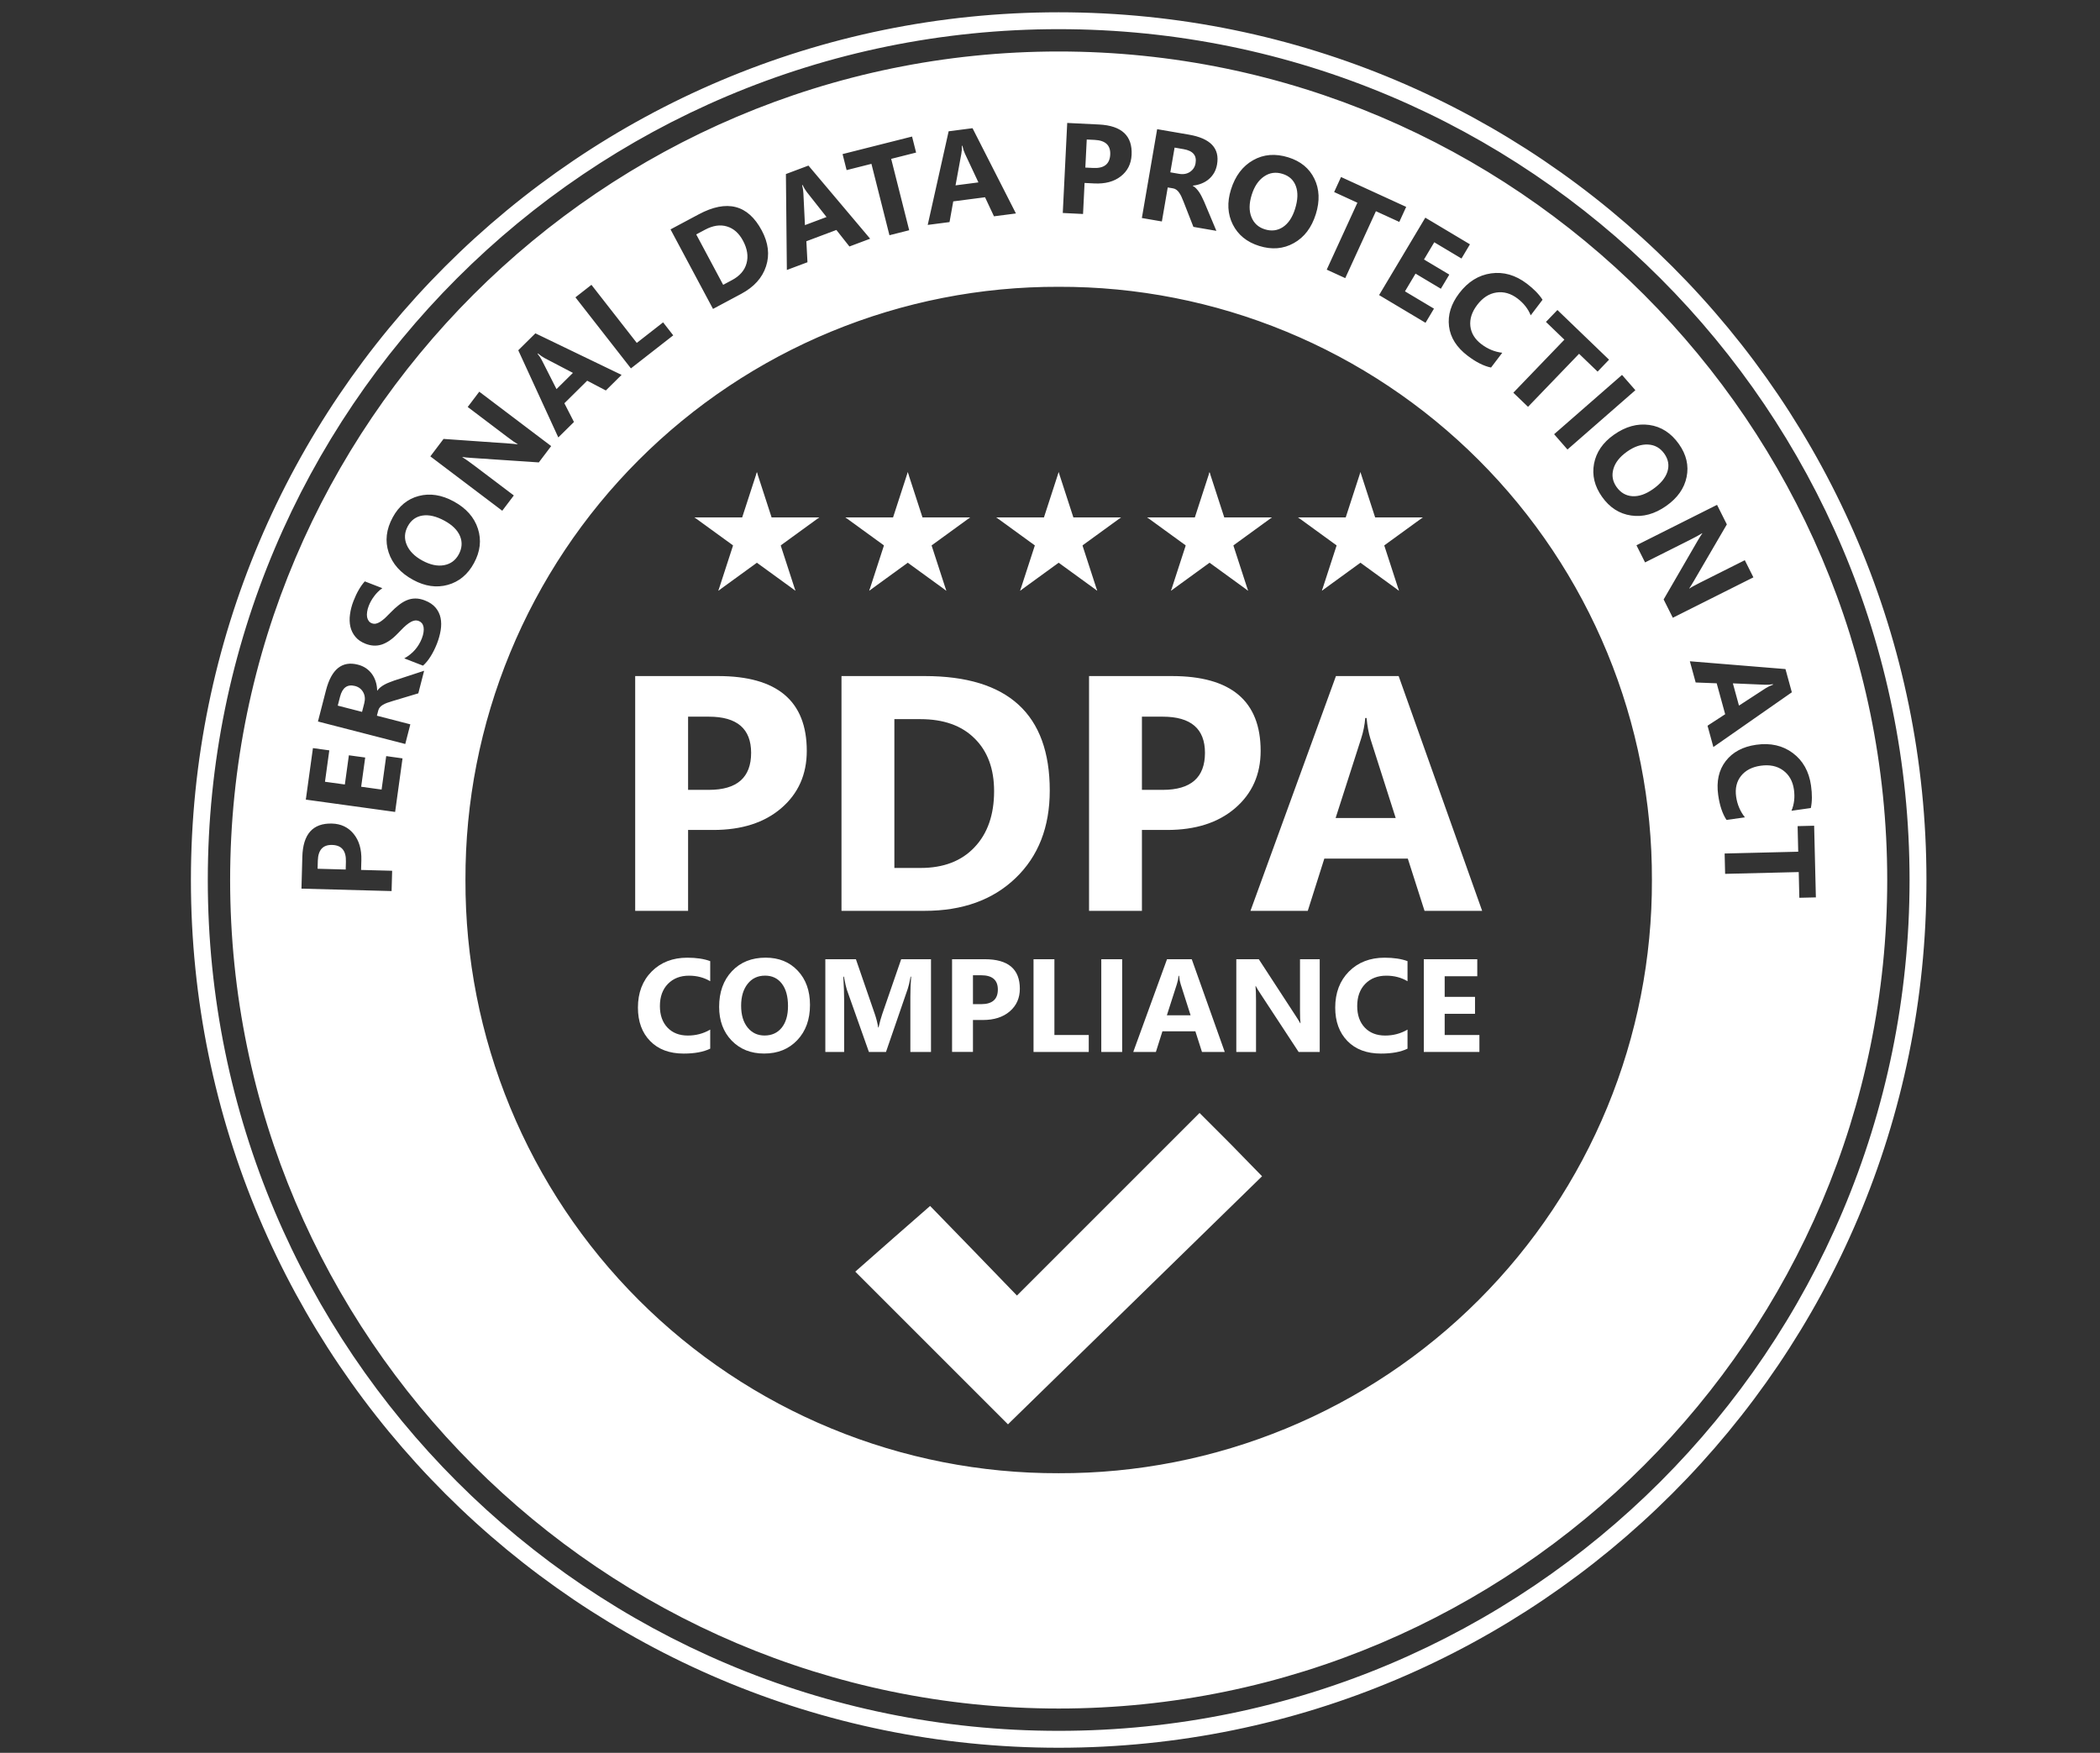<svg width="121" height="101" viewBox="0 0 121 101" fill="none" xmlns="http://www.w3.org/2000/svg">
<rect x="0" y="0" width="121" height="101" fill="#333333" stroke="none"/>
<path d="M39.647 47.824V52.485H36.599V38.956H41.373C44.782 38.956 46.486 40.394 46.486 43.268C46.486 44.626 45.996 45.727 45.014 46.57C44.04 47.406 42.735 47.824 41.099 47.824H39.647ZM39.647 41.296V45.513H40.845C42.467 45.513 43.279 44.802 43.279 43.381C43.279 41.991 42.467 41.296 40.845 41.296H39.647ZM48.486 52.484V38.956H53.279C58.084 38.956 60.486 41.154 60.486 45.551C60.486 47.657 59.829 49.34 58.514 50.598C57.206 51.855 55.461 52.484 53.279 52.484L48.486 52.484ZM51.533 41.438V50.013H53.043C54.364 50.013 55.398 49.617 56.147 48.824C56.901 48.032 57.279 46.953 57.279 45.588C57.279 44.299 56.904 43.287 56.156 42.551C55.414 41.809 54.37 41.438 53.024 41.438H51.533ZM65.797 47.824V52.485H62.75V38.956H67.523C70.932 38.956 72.637 40.394 72.637 43.268C72.637 44.626 72.146 45.727 71.165 46.57C70.19 47.406 68.885 47.824 67.25 47.824H65.797ZM65.797 41.296V45.513H66.995C68.618 45.513 69.429 44.802 69.429 43.381C69.429 41.991 68.618 41.296 66.995 41.296H65.797ZM85.4 52.484H82.08L81.117 49.475H76.306L75.353 52.484H72.051L76.976 38.956H80.589L85.4 52.484ZM80.419 47.136L78.967 42.588C78.86 42.249 78.784 41.843 78.74 41.371H78.665C78.633 41.768 78.555 42.161 78.429 42.551L76.957 47.136L80.419 47.136Z" fill="white"/>
<path d="M40.922 60.426C40.532 60.615 40.023 60.709 39.394 60.709C38.575 60.709 37.93 60.468 37.461 59.986C36.991 59.505 36.757 58.862 36.757 58.06C36.757 57.206 37.02 56.513 37.547 55.981C38.076 55.45 38.761 55.184 39.603 55.184C40.125 55.184 40.564 55.25 40.922 55.382V56.54C40.564 56.327 40.157 56.22 39.7 56.22C39.198 56.22 38.794 56.377 38.485 56.693C38.177 57.008 38.023 57.436 38.023 57.975C38.023 58.491 38.169 58.904 38.459 59.212C38.75 59.517 39.141 59.67 39.633 59.67C40.102 59.67 40.532 59.556 40.922 59.327L40.922 60.426Z" fill="white"/>
<path d="M44.029 60.707C43.264 60.707 42.641 60.459 42.159 59.962C41.677 59.463 41.436 58.814 41.436 58.014C41.436 57.169 41.681 56.486 42.17 55.965C42.66 55.443 43.308 55.182 44.115 55.182C44.877 55.182 45.493 55.432 45.963 55.931C46.435 56.431 46.671 57.089 46.671 57.906C46.671 58.745 46.426 59.422 45.937 59.936C45.45 60.45 44.814 60.707 44.029 60.707ZM44.082 56.218C43.659 56.218 43.324 56.377 43.076 56.695C42.827 57.01 42.703 57.429 42.703 57.95C42.703 58.479 42.827 58.898 43.076 59.206C43.324 59.514 43.649 59.668 44.052 59.668C44.467 59.668 44.796 59.519 45.039 59.221C45.282 58.92 45.404 58.504 45.404 57.973C45.404 57.419 45.286 56.988 45.05 56.68C44.814 56.372 44.491 56.218 44.082 56.218ZM53.643 60.616H52.454V57.419C52.454 57.074 52.469 56.693 52.499 56.275H52.469C52.407 56.603 52.351 56.839 52.301 56.983L51.05 60.615H50.066L48.792 57.02C48.757 56.923 48.701 56.675 48.624 56.275H48.591C48.623 56.802 48.639 57.264 48.639 57.661V60.615H47.555V55.273H49.317L50.409 58.44C50.496 58.693 50.559 58.948 50.599 59.203H50.621C50.688 58.908 50.759 58.651 50.834 58.432L51.925 55.273H53.643V60.616ZM56.061 58.774V60.614H54.857V55.272H56.742C58.089 55.272 58.762 55.839 58.762 56.974C58.762 57.511 58.568 57.945 58.181 58.278C57.795 58.608 57.28 58.774 56.635 58.774L56.061 58.774ZM56.061 56.196V57.861H56.534C57.175 57.861 57.495 57.581 57.495 57.019C57.495 56.47 57.175 56.196 56.534 56.196H56.061ZM62.733 60.616H59.551V55.273H60.754V59.639H62.733V60.616ZM64.658 60.616H63.455V55.273H64.658V60.616ZM70.569 60.616H69.257L68.877 59.427H66.977L66.601 60.616H65.297L67.242 55.273H68.668L70.569 60.616ZM68.601 58.503L68.028 56.707C67.985 56.573 67.955 56.413 67.938 56.227H67.908C67.896 56.383 67.865 56.538 67.815 56.692L67.234 58.503H68.601ZM76.041 60.616H74.826L72.624 57.259C72.495 57.063 72.406 56.915 72.356 56.815H72.341C72.361 57.004 72.371 57.292 72.371 57.68V60.616H71.235V55.273H72.531L74.651 58.526C74.748 58.672 74.838 58.817 74.92 58.962H74.934C74.915 58.837 74.905 58.593 74.905 58.227V55.273H76.041L76.041 60.616Z" fill="white"/>
<path d="M81.1 60.426C80.71 60.615 80.201 60.709 79.572 60.709C78.752 60.709 78.108 60.468 77.638 59.986C77.169 59.505 76.934 58.862 76.934 58.06C76.934 57.206 77.198 56.513 77.724 55.981C78.253 55.45 78.939 55.184 79.781 55.184C80.302 55.184 80.742 55.25 81.1 55.382V56.54C80.742 56.327 80.335 56.22 79.878 56.22C79.376 56.22 78.971 56.377 78.663 56.693C78.355 57.008 78.201 57.436 78.201 57.975C78.201 58.491 78.347 58.904 78.637 59.212C78.928 59.517 79.319 59.67 79.811 59.67C80.28 59.67 80.71 59.556 81.1 59.327L81.1 60.426Z" fill="white"/>
<path d="M85.242 60.615H82.038V55.273H85.119V56.253H83.241V57.441H84.989V58.417H83.241V59.639H85.242L85.242 60.615Z" fill="white"/>
<path d="M43.611 27.206L42.444 30.797L44.242 31.383" fill="white"/>
<path d="M43.611 27.206L44.778 30.797L42.981 31.383" fill="white"/>
<path d="M47.203 29.815L43.427 29.815L43.425 31.706" fill="white"/>
<path d="M47.203 29.815L44.148 32.035L43.036 30.506" fill="white"/>
<path d="M40.019 29.816L43.075 32.035L44.187 30.506" fill="white"/>
<path d="M40.019 29.816L43.796 29.816L43.797 31.706" fill="white"/>
<path d="M45.831 34.038L44.664 30.446L42.866 31.029" fill="white"/>
<path d="M45.831 34.038L42.776 31.819L43.886 30.289" fill="white"/>
<path d="M41.391 34.038L44.447 31.818L43.336 30.288" fill="white"/>
<path d="M41.391 34.038L42.558 30.446L44.357 31.029" fill="white"/>
<path d="M52.305 27.205L51.138 30.797L52.936 31.383" fill="white"/>
<path d="M52.305 27.205L53.472 30.797L51.674 31.383" fill="white"/>
<path d="M55.897 29.815L52.121 29.815L52.119 31.706" fill="white"/>
<path d="M55.897 29.815L52.842 32.035L51.73 30.506" fill="white"/>
<path d="M48.713 29.815L51.769 32.035L52.881 30.506" fill="white"/>
<path d="M48.713 29.815L52.49 29.815L52.491 31.706" fill="white"/>
<path d="M54.525 34.038L53.358 30.446L51.56 31.029" fill="white"/>
<path d="M54.525 34.038L51.47 31.819L52.58 30.288" fill="white"/>
<path d="M50.085 34.038L53.141 31.818L52.03 30.288" fill="white"/>
<path d="M50.085 34.038L51.252 30.446L53.051 31.029" fill="white"/>
<path d="M60.999 27.205L59.832 30.797L61.63 31.383" fill="white"/>
<path d="M60.999 27.205L62.166 30.797L60.368 31.383" fill="white"/>
<path d="M64.591 29.815L60.815 29.815L60.813 31.706" fill="white"/>
<path d="M64.591 29.815L61.536 32.035L60.423 30.506" fill="white"/>
<path d="M57.407 29.815L60.462 32.035L61.575 30.506" fill="white"/>
<path d="M57.407 29.815L61.184 29.815L61.185 31.706" fill="white"/>
<path d="M63.219 34.038L62.052 30.446L60.254 31.029" fill="white"/>
<path d="M63.219 34.038L60.164 31.819L61.274 30.288" fill="white"/>
<path d="M58.779 34.038L61.834 31.818L60.724 30.288" fill="white"/>
<path d="M58.779 34.038L59.946 30.446L61.745 31.029" fill="white"/>
<path d="M69.693 27.205L68.526 30.797L70.324 31.383" fill="white"/>
<path d="M69.693 27.205L70.86 30.797L69.062 31.383" fill="white"/>
<path d="M73.285 29.815L69.508 29.815L69.507 31.706" fill="white"/>
<path d="M73.285 29.815L70.23 32.035L69.117 30.506" fill="white"/>
<path d="M66.101 29.815L69.156 32.035L70.269 30.506" fill="white"/>
<path d="M66.101 29.815L69.878 29.815L69.879 31.706" fill="white"/>
<path d="M71.913 34.038L70.746 30.446L68.947 31.029" fill="white"/>
<path d="M71.913 34.038L68.858 31.818L69.968 30.288" fill="white"/>
<path d="M67.473 34.038L70.528 31.818L69.418 30.288" fill="white"/>
<path d="M67.473 34.038L68.64 30.446L70.439 31.029" fill="white"/>
<path d="M78.387 27.205L77.22 30.797L79.018 31.383" fill="white"/>
<path d="M78.387 27.205L79.554 30.797L77.756 31.383" fill="white"/>
<path d="M81.979 29.815L78.202 29.815L78.201 31.706" fill="white"/>
<path d="M81.979 29.815L78.923 32.035L77.811 30.506" fill="white"/>
<path d="M74.795 29.815L77.85 32.035L78.962 30.506" fill="white"/>
<path d="M74.795 29.815L78.572 29.815L78.573 31.706" fill="white"/>
<path d="M80.607 34.038L79.44 30.446L77.641 31.029" fill="white"/>
<path d="M80.607 34.038L77.552 31.818L78.662 30.288" fill="white"/>
<path d="M76.167 34.038L79.222 31.818L78.112 30.288" fill="white"/>
<path d="M76.167 34.038L77.334 30.446L79.132 31.029" fill="white"/>
<path d="M49.281 73.276L49.316 73.243C49.406 73.156 53.583 69.489 53.592 69.489C53.598 69.489 54.726 70.65 56.099 72.07L58.596 74.652L69.117 64.131L70.929 65.944L72.719 67.778C72.635 67.857 58.452 81.703 58.287 81.867L58.079 82.073L49.281 73.276Z" fill="white"/>
<path fill-rule="evenodd" clip-rule="evenodd" d="M11 50.708C11 23.098 33.391 0.708 61 0.708C88.609 0.708 111 23.098 111 50.708C111 78.317 88.609 100.708 61 100.708C33.391 100.708 11 78.317 11 50.708ZM110.027 50.707C110.027 23.625 88.084 1.68 61 1.68C33.918 1.68 11.973 23.623 11.973 50.707C11.973 77.789 33.918 99.734 61 99.734C88.082 99.734 110.027 77.789 110.027 50.707ZM61 2.967C87.285 2.967 108.74 24.422 108.74 50.708C108.74 76.993 87.285 98.448 61 98.448C34.715 98.448 13.26 76.993 13.26 50.708C13.26 24.422 34.715 2.967 61 2.967ZM92.608 63.804C94.321 59.651 95.196 55.2 95.182 50.708C95.196 46.215 94.321 41.764 92.608 37.611C90.895 33.458 88.377 29.684 85.201 26.508C82.024 23.331 78.25 20.814 74.097 19.101C69.944 17.387 65.493 16.512 61.001 16.526C56.508 16.512 52.057 17.387 47.904 19.101C43.751 20.814 39.977 23.331 36.801 26.508C33.624 29.684 31.107 33.458 29.394 37.611C27.68 41.764 26.805 46.215 26.819 50.708C26.805 55.2 27.68 59.651 29.394 63.804C31.107 67.957 33.624 71.731 36.801 74.907C39.977 78.084 43.751 80.602 47.904 82.314C52.057 84.028 56.508 84.903 61.001 84.889C65.493 84.903 69.944 84.028 74.097 82.314C78.25 80.602 82.024 78.084 85.201 74.907C88.377 71.731 90.895 67.957 92.608 63.804ZM25.803 33.701C26.451 33.52 26.953 33.103 27.308 32.45C27.673 31.78 27.749 31.117 27.536 30.462C27.324 29.806 26.859 29.282 26.142 28.892C25.444 28.513 24.773 28.409 24.127 28.58C23.482 28.749 22.983 29.159 22.629 29.81C22.254 30.5 22.175 31.174 22.394 31.835C22.612 32.495 23.082 33.021 23.803 33.413C24.486 33.785 25.153 33.881 25.803 33.701ZM23.498 30.32C23.302 30.68 23.282 31.041 23.438 31.401C23.592 31.759 23.892 32.06 24.337 32.302C24.789 32.547 25.204 32.636 25.583 32.567C25.961 32.498 26.244 32.291 26.431 31.948C26.624 31.593 26.649 31.243 26.508 30.897C26.364 30.549 26.065 30.252 25.611 30.005C25.138 29.748 24.715 29.648 24.343 29.707C23.97 29.765 23.688 29.97 23.498 30.32ZM24.374 38.356L23.293 37.937C23.533 37.805 23.74 37.64 23.912 37.443C24.082 37.245 24.213 37.029 24.304 36.794C24.357 36.657 24.391 36.533 24.405 36.422C24.421 36.309 24.42 36.21 24.404 36.126C24.386 36.039 24.354 35.967 24.308 35.91C24.261 35.853 24.202 35.811 24.132 35.784C24.038 35.747 23.943 35.741 23.848 35.767C23.752 35.792 23.655 35.839 23.555 35.909C23.456 35.977 23.353 36.064 23.244 36.17C23.136 36.275 23.023 36.391 22.904 36.516C22.6 36.833 22.297 37.04 21.998 37.139C21.698 37.236 21.388 37.221 21.066 37.096C20.814 36.999 20.617 36.864 20.477 36.693C20.334 36.521 20.237 36.325 20.187 36.106C20.139 35.885 20.132 35.65 20.167 35.399C20.2 35.148 20.266 34.894 20.365 34.637C20.463 34.385 20.565 34.168 20.672 33.987C20.777 33.802 20.894 33.64 21.02 33.5L22.03 33.892C21.942 33.951 21.858 34.021 21.778 34.101C21.698 34.179 21.625 34.263 21.559 34.354C21.491 34.444 21.43 34.537 21.377 34.633C21.325 34.727 21.282 34.819 21.247 34.909C21.199 35.033 21.167 35.15 21.153 35.261C21.136 35.371 21.136 35.469 21.151 35.556C21.167 35.642 21.198 35.716 21.244 35.778C21.287 35.839 21.346 35.884 21.42 35.913C21.501 35.945 21.583 35.952 21.665 35.934C21.744 35.916 21.829 35.879 21.918 35.823C22.005 35.766 22.098 35.692 22.198 35.601C22.296 35.51 22.401 35.404 22.515 35.285C22.671 35.123 22.825 34.983 22.977 34.866C23.128 34.746 23.281 34.653 23.439 34.587C23.597 34.521 23.761 34.488 23.932 34.487C24.101 34.485 24.284 34.522 24.48 34.598C24.75 34.703 24.957 34.843 25.102 35.018C25.245 35.19 25.34 35.386 25.386 35.606C25.431 35.826 25.432 36.062 25.391 36.316C25.351 36.567 25.28 36.822 25.18 37.081C25.076 37.346 24.956 37.591 24.817 37.814C24.68 38.035 24.532 38.216 24.374 38.356ZM24.103 39.951L24.438 38.65L22.706 39.217C22.616 39.247 22.524 39.281 22.428 39.322C22.331 39.359 22.239 39.401 22.152 39.449C22.066 39.496 21.987 39.548 21.918 39.605C21.846 39.662 21.788 39.724 21.746 39.793L21.732 39.789C21.727 39.606 21.699 39.434 21.648 39.274C21.597 39.111 21.525 38.965 21.431 38.837C21.337 38.708 21.223 38.597 21.09 38.505C20.954 38.413 20.798 38.344 20.623 38.299C19.711 38.064 19.098 38.557 18.783 39.778L18.32 41.574L23.351 42.87L23.643 41.737L21.717 41.24L21.796 40.935C21.814 40.865 21.846 40.805 21.891 40.754C21.935 40.7 21.991 40.654 22.061 40.614C22.13 40.572 22.209 40.534 22.3 40.5C22.391 40.466 22.494 40.433 22.607 40.4L24.103 39.951ZM19.461 40.659L20.861 41.02L20.987 40.529C21.05 40.285 21.03 40.072 20.928 39.889C20.824 39.702 20.666 39.582 20.456 39.528C20.016 39.414 19.728 39.621 19.593 40.147L19.461 40.659ZM23.193 43.699L22.767 46.785L17.621 46.075L18.031 43.107L18.974 43.237L18.725 45.046L19.87 45.204L20.102 43.521L21.042 43.65L20.81 45.333L21.987 45.496L22.253 43.568L23.193 43.699ZM22.595 50.175L20.806 50.127L20.821 49.569C20.838 48.942 20.691 48.436 20.38 48.054C20.067 47.668 19.649 47.469 19.128 47.455C18.024 47.425 17.455 48.064 17.42 49.373L17.37 51.205L22.563 51.345L22.595 50.175ZM18.3 50.059L19.919 50.103L19.931 49.643C19.948 49.02 19.683 48.702 19.138 48.687C18.604 48.672 18.329 48.977 18.312 49.599L18.3 50.059ZM31.758 25.704L31.046 26.645L27.151 26.384C26.923 26.369 26.756 26.352 26.65 26.332L26.641 26.344C26.799 26.439 27.029 26.6 27.329 26.827L29.606 28.549L28.939 29.43L24.796 26.297L25.557 25.291L29.322 25.555C29.493 25.566 29.658 25.582 29.818 25.603L29.826 25.591C29.719 25.534 29.523 25.398 29.24 25.184L26.949 23.451L27.615 22.57L31.758 25.704ZM34.908 22.499L35.815 21.602L30.849 19.207L29.862 20.183L32.169 25.206L33.071 24.315L32.519 23.236L33.833 21.937L34.908 22.499ZM33.011 21.486L31.386 20.637C31.265 20.573 31.135 20.483 30.996 20.366L30.975 20.386C31.074 20.503 31.158 20.631 31.229 20.772L32.065 22.421L33.011 21.486ZM38.791 19.323L36.353 21.227L33.156 17.133L34.078 16.412L36.691 19.759L38.207 18.575L38.791 19.323ZM38.635 13.218L41.083 17.8L42.706 16.933C43.445 16.538 43.922 16.009 44.138 15.346C44.356 14.682 44.274 13.994 43.892 13.28C43.097 11.791 41.886 11.482 40.258 12.351L38.635 13.218ZM40.116 13.507L41.668 16.412L42.179 16.139C42.626 15.9 42.905 15.578 43.015 15.174C43.127 14.769 43.06 14.336 42.813 13.873C42.58 13.437 42.27 13.162 41.883 13.048C41.498 12.931 41.077 12.994 40.621 13.238L40.116 13.507ZM50.137 13.755L48.943 14.203L48.191 13.251L46.462 13.901L46.525 15.111L45.338 15.556L45.283 10.029L46.582 9.541L50.137 13.755ZM46.488 11.066L47.624 12.505L46.38 12.972L46.29 11.125C46.283 10.968 46.258 10.816 46.216 10.669L46.243 10.659C46.322 10.823 46.404 10.958 46.488 11.066ZM51.349 9.154L52.785 8.791L52.552 7.868L48.548 8.879L48.781 9.802L50.211 9.441L51.249 13.554L52.387 13.267L51.349 9.154ZM58.537 12.3L57.272 12.464L56.757 11.366L54.925 11.604L54.711 12.797L53.454 12.96L54.66 7.565L56.036 7.387L58.537 12.3ZM55.597 8.85L56.376 10.51L55.057 10.681L55.391 8.862C55.419 8.708 55.43 8.554 55.422 8.402L55.451 8.398C55.491 8.575 55.54 8.726 55.597 8.85ZM62.404 12.33L62.492 10.542L63.05 10.57C63.677 10.601 64.185 10.466 64.575 10.163C64.967 9.859 65.176 9.446 65.202 8.925C65.257 7.823 64.63 7.239 63.323 7.174L61.492 7.084L61.236 12.272L62.404 12.33ZM62.617 8.039L62.536 9.656L62.996 9.678C63.618 9.709 63.943 9.452 63.97 8.907C63.996 8.374 63.698 8.092 63.076 8.061L62.617 8.039ZM70.087 13.302L68.763 13.073L68.194 11.619C68.151 11.509 68.11 11.41 68.069 11.322C68.027 11.234 67.983 11.158 67.935 11.093C67.89 11.027 67.839 10.974 67.782 10.935C67.728 10.893 67.665 10.867 67.594 10.854L67.284 10.801L66.946 12.761L65.793 12.562L66.674 7.443L68.502 7.758C69.745 7.972 70.286 8.543 70.126 9.471C70.095 9.649 70.04 9.81 69.959 9.953C69.878 10.093 69.777 10.216 69.656 10.32C69.535 10.424 69.396 10.508 69.238 10.571C69.083 10.635 68.914 10.677 68.731 10.697L68.729 10.711C68.801 10.748 68.868 10.8 68.93 10.867C68.992 10.932 69.05 11.006 69.105 11.088C69.159 11.171 69.209 11.26 69.254 11.353C69.302 11.445 69.344 11.534 69.381 11.621L70.087 13.302ZM67.433 9.93L67.679 8.505L68.2 8.595C68.735 8.688 68.965 8.957 68.887 9.405C68.851 9.619 68.743 9.785 68.566 9.904C68.392 10.021 68.181 10.059 67.933 10.016L67.433 9.93ZM71.033 12.937C71.337 13.538 71.843 13.949 72.553 14.171C73.281 14.399 73.946 14.345 74.547 14.009C75.15 13.674 75.574 13.116 75.817 12.337C76.054 11.579 76.026 10.899 75.733 10.299C75.442 9.7 74.943 9.29 74.235 9.068C73.486 8.834 72.808 8.888 72.203 9.231C71.598 9.573 71.173 10.136 70.928 10.919C70.696 11.662 70.731 12.334 71.033 12.937ZM73.903 10.02C73.511 9.897 73.154 9.947 72.831 10.17C72.509 10.391 72.273 10.743 72.122 11.228C71.968 11.719 71.962 12.143 72.103 12.501C72.244 12.859 72.502 13.096 72.875 13.213C73.26 13.333 73.609 13.29 73.921 13.084C74.234 12.876 74.468 12.525 74.622 12.031C74.782 11.517 74.798 11.083 74.668 10.729C74.539 10.375 74.284 10.138 73.903 10.02ZM80.626 12.787L79.279 12.17L77.512 16.026L76.445 15.537L78.212 11.681L76.872 11.066L77.269 10.2L81.023 11.921L80.626 12.787ZM79.462 17.003L82.137 18.6L82.624 17.785L80.953 16.788L81.562 15.767L83.021 16.638L83.508 15.823L82.049 14.952L82.641 13.96L84.209 14.896L84.697 14.078L82.125 12.542L79.462 17.003ZM85.912 21.178C85.499 21.095 85.049 20.869 84.563 20.499C83.928 20.017 83.571 19.451 83.491 18.802C83.411 18.152 83.607 17.517 84.079 16.896C84.582 16.235 85.194 15.853 85.914 15.752C86.636 15.651 87.323 15.849 87.975 16.344C88.379 16.651 88.68 16.96 88.88 17.273L88.198 18.17C88.047 17.794 87.794 17.472 87.441 17.203C87.052 16.908 86.646 16.792 86.222 16.855C85.798 16.918 85.427 17.158 85.111 17.575C84.807 17.975 84.677 18.38 84.72 18.789C84.766 19.197 84.978 19.545 85.359 19.834C85.722 20.11 86.122 20.275 86.559 20.327L85.912 21.178ZM90.984 20.386L92.052 21.413L92.712 20.726L89.737 17.863L89.076 18.549L90.138 19.572L87.197 22.628L88.043 23.442L90.984 20.386ZM90.316 25.902L89.547 25.02L93.459 21.603L94.229 22.484L90.316 25.902ZM91.847 26.719C91.723 27.38 91.875 28.015 92.304 28.622C92.744 29.246 93.305 29.607 93.986 29.705C94.668 29.805 95.343 29.62 96.01 29.15C96.659 28.692 97.05 28.135 97.182 27.48C97.315 26.827 97.168 26.198 96.741 25.592C96.288 24.951 95.718 24.583 95.029 24.486C94.34 24.39 93.66 24.579 92.99 25.052C92.354 25.501 91.973 26.056 91.847 26.719ZM95.899 26.146C95.663 25.811 95.348 25.634 94.957 25.615C94.567 25.595 94.165 25.73 93.75 26.023C93.33 26.32 93.067 26.653 92.962 27.023C92.856 27.393 92.917 27.738 93.142 28.057C93.375 28.387 93.678 28.565 94.051 28.591C94.426 28.616 94.825 28.479 95.247 28.181C95.687 27.871 95.963 27.535 96.076 27.175C96.188 26.815 96.129 26.472 95.899 26.146ZM96.386 35.596L95.857 34.541L97.814 31.164C97.929 30.966 98.018 30.824 98.083 30.738L98.076 30.725C97.921 30.824 97.675 30.959 97.338 31.127L94.787 32.407L94.291 31.42L98.934 29.09L99.499 30.217L97.597 33.478C97.512 33.626 97.424 33.767 97.335 33.901L97.341 33.914C97.441 33.842 97.649 33.727 97.966 33.568L100.534 32.28L101.029 33.267L96.386 35.596ZM98.386 41.816L98.723 43.046L103.244 39.891L102.877 38.553L97.368 38.103L97.703 39.326L98.914 39.373L99.403 41.155L98.386 41.816ZM100.198 40.658L101.734 39.658C101.849 39.584 101.992 39.515 102.162 39.451L102.155 39.423C102.005 39.452 101.851 39.463 101.694 39.456L99.847 39.376L100.198 40.658ZM99.481 47.246C99.247 46.896 99.087 46.419 99.001 45.814C98.89 45.025 99.034 44.372 99.434 43.854C99.834 43.337 100.42 43.023 101.193 42.914C102.015 42.798 102.718 42.957 103.301 43.392C103.885 43.829 104.234 44.453 104.349 45.264C104.42 45.766 104.416 46.198 104.338 46.56L103.223 46.718C103.38 46.344 103.427 45.938 103.365 45.498C103.297 45.015 103.09 44.646 102.744 44.393C102.399 44.139 101.966 44.049 101.448 44.122C100.95 44.193 100.573 44.389 100.316 44.71C100.061 45.032 99.968 45.429 100.034 45.902C100.098 46.354 100.267 46.752 100.54 47.097L99.481 47.246ZM103.641 50.25L103.676 51.731L104.629 51.709L104.529 47.58L103.577 47.603L103.612 49.077L99.372 49.18L99.4 50.353L103.641 50.25Z" fill="white"/>
</svg>
